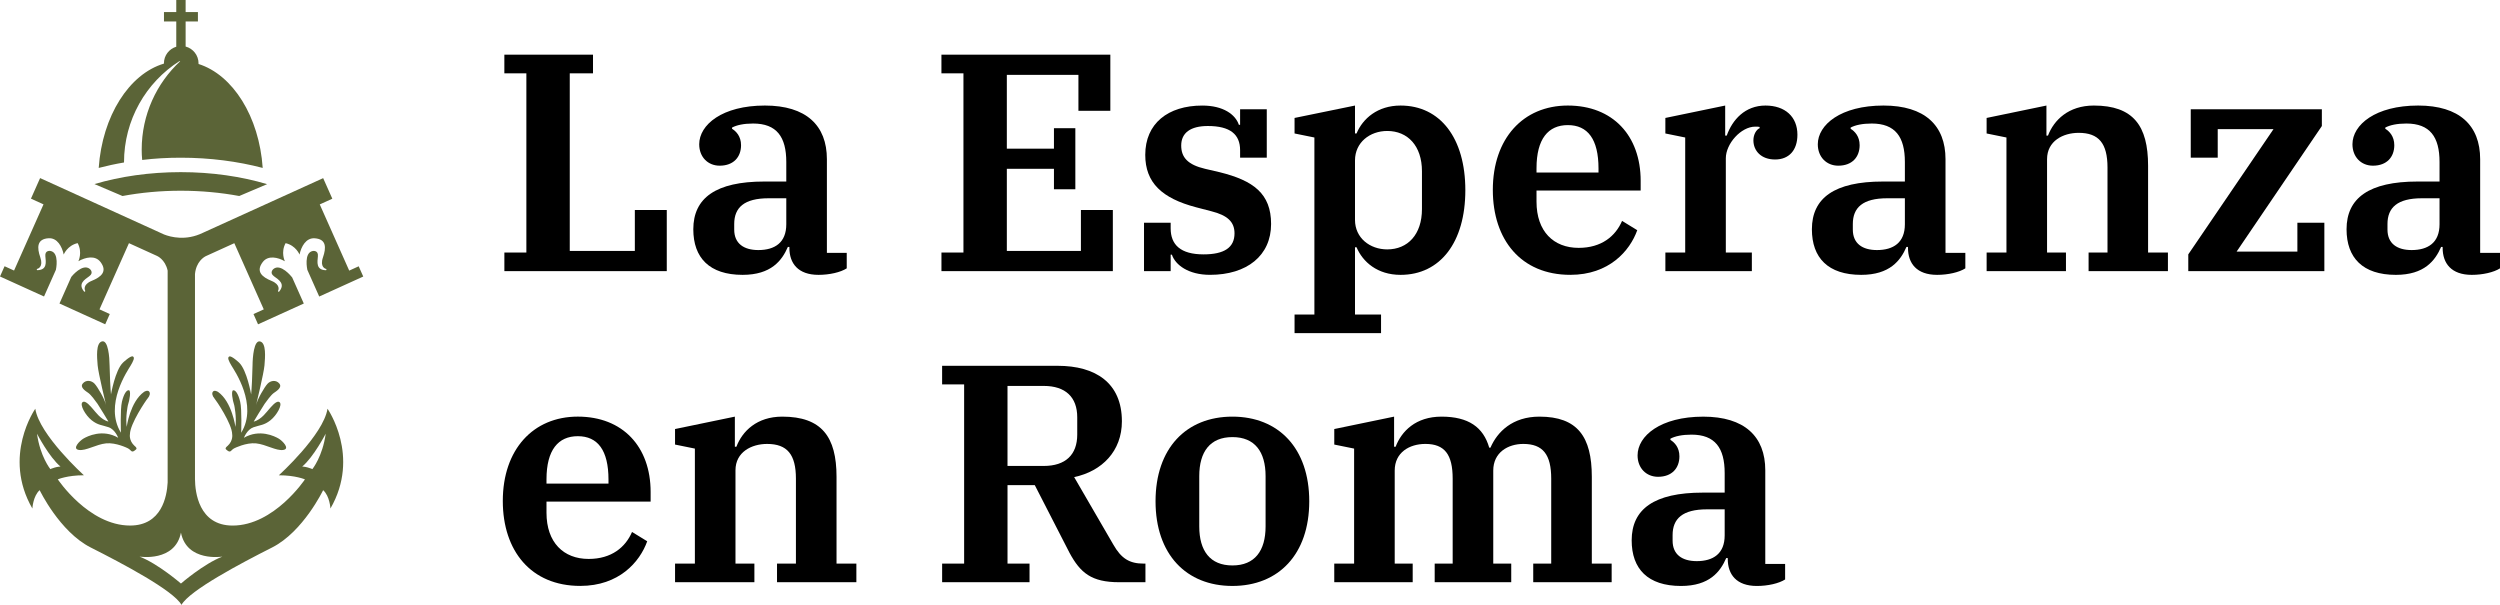 <?xml version="1.0" encoding="utf-8"?>
<!-- Generator: Adobe Illustrator 26.5.3, SVG Export Plug-In . SVG Version: 6.00 Build 0)  -->
<svg version="1.1" id="Capa_1" xmlns="http://www.w3.org/2000/svg" xmlns:xlink="http://www.w3.org/1999/xlink" x="0px" y="0px"
	 viewBox="0 0 124 30" style="enable-background:new 0 0 124 30;" xml:space="preserve">
<style type="text/css">
	.st0{fill:#5B6437;}
</style>
<g>
	<g>
		<path class="st0" d="M8.897,3.034c0.014,0,0.027,0.002,0.041,0.003c-1.171,1.087-1.91,2.65-1.91,4.386
			c0,0.173,0.008,0.342,0.024,0.511C7.67,7.858,8.311,7.822,8.965,7.822c1.447,0,2.821,0.181,4.065,0.507
			c-0.174-2.55-1.48-4.617-3.184-5.156c0.001-0.01,0.002-0.018,0.002-0.029c0-0.402-0.273-0.738-0.641-0.836V1.066h0.61V0.597h-0.61
			V0H8.743v0.597h-0.61v0.469h0.61v1.251C8.389,2.424,8.13,2.751,8.13,3.144c0,0.004,0,0.007,0.001,0.011
			c-1.727,0.513-3.057,2.6-3.235,5.174c0.406-0.105,0.825-0.197,1.255-0.27C6.151,5.941,7.247,4.085,8.897,3.034z"/>
		<path class="st0" d="M8.965,9.46c1.012,0,1.989,0.093,2.901,0.262l1.383-0.588c-1.283-0.382-2.738-0.596-4.284-0.596
			S5.964,8.752,4.685,9.13l1.391,0.592C6.984,9.553,7.956,9.46,8.965,9.46z"/>
		<path class="st0" d="M13.83,23.574c0.828,0,1.295,0.203,1.295,0.203s-1.528,2.291-3.586,2.291c-1.691,0-1.861-1.683-1.867-2.284
			c0-0.001-0.001-0.002-0.001-0.003V13.593c0.06-0.618,0.445-0.843,0.541-0.89l1.41-0.641l1.461,3.283l-0.51,0.232l0.226,0.509
			l2.269-1.031l-0.575-1.292l-0.025-0.03c0,0-0.543-0.691-0.907-0.39c0,0-0.217,0.18,0.026,0.358
			c0.243,0.178,0.574,0.375,0.263,0.757c0,0-0.019,0.027-0.045,0.007c-0.032-0.025-0.012-0.045-0.003-0.062
			c0,0,0.131-0.281-0.335-0.471c-0.466-0.19-0.794-0.465-0.433-0.937c0.264-0.345,0.748-0.234,1.096-0.036
			c0,0-0.217-0.436,0.036-0.899l0,0.001c0.511,0.114,0.691,0.566,0.691,0.566c0.082-0.395,0.319-0.836,0.75-0.808
			c0.589,0.038,0.578,0.468,0.412,0.947s0.129,0.565,0.129,0.565c0.019,0.004,0.047,0.002,0.044,0.043
			c-0.002,0.033-0.034,0.029-0.034,0.029c-0.49-0.016-0.418-0.397-0.39-0.699c0.028-0.302-0.249-0.256-0.249-0.256
			c-0.464,0.078-0.275,0.936-0.275,0.936l0.589,1.324l2.184-0.992l-0.226-0.508l-0.47,0.214l-1.461-3.283l0.623-0.283l-0.454-1.02
			l-5.963,2.71c-0.844,0.413-1.597,0.214-1.931,0.083L1.989,8.833l-0.454,1.02l0.623,0.283l-1.461,3.283l-0.47-0.214L0,13.714
			l2.184,0.992l0.589-1.324c0,0,0.189-0.858-0.275-0.936c0,0-0.277-0.046-0.249,0.256c0.028,0.302,0.1,0.684-0.39,0.699
			c0,0-0.032,0.004-0.034-0.029c-0.003-0.041,0.025-0.039,0.044-0.043c0,0,0.296-0.086,0.129-0.565s-0.178-0.91,0.412-0.947
			c0.431-0.027,0.667,0.413,0.75,0.808c0,0,0.181-0.452,0.691-0.566l0-0.001c0.253,0.463,0.036,0.899,0.036,0.899
			c0.348-0.198,0.832-0.309,1.096,0.036c0.361,0.472,0.033,0.748-0.433,0.937c-0.466,0.19-0.335,0.471-0.335,0.471
			c0.009,0.017,0.029,0.037-0.003,0.062c-0.026,0.02-0.045-0.007-0.045-0.007c-0.311-0.382,0.02-0.579,0.263-0.757
			c0.243-0.178,0.026-0.358,0.026-0.358c-0.364-0.301-0.911,0.382-0.911,0.382l-0.021,0.038L2.95,15.054l2.269,1.031l0.226-0.509
			l-0.51-0.232l1.461-3.283l1.388,0.631l0,0c0,0,0.407,0.165,0.531,0.73v10.513c-0.036,0.692-0.298,2.132-1.862,2.132
			c-2.059,0-3.586-2.291-3.586-2.291s0.466-0.203,1.295-0.203c0,0-2.211-1.999-2.412-3.299c0,0-1.648,2.348-0.145,4.948
			c0,0,0.032-0.617,0.362-0.91c0,0,0.989,2.064,2.533,2.844c1.544,0.78,4.091,2.12,4.501,2.844c0.41-0.723,2.949-2.064,4.493-2.844
			c1.544-0.78,2.533-2.844,2.533-2.844c0.33,0.292,0.362,0.91,0.362,0.91c1.504-2.6-0.145-4.948-0.145-4.948
			C16.041,21.575,13.83,23.574,13.83,23.574z M2.498,23.269c0,0-0.508-0.625-0.663-1.757c0,0,0.6,1.159,1.165,1.629
			c0,0-0.129,0.005-0.279,0.047C2.558,23.234,2.498,23.269,2.498,23.269z M8.975,28.944L8.975,28.944L8.975,28.944L8.975,28.944
			L8.975,28.944c-0.001-0.001-1.138-0.986-2.054-1.336c0,0,1.766,0.281,2.054-1.191l0-0.001c0,0,0,0,0,0c0,0,0,0,0,0l0,0.001
			c0.288,1.472,2.054,1.191,2.054,1.191C10.113,27.958,8.976,28.943,8.975,28.944z M15.493,23.269c0,0-0.06-0.035-0.224-0.081
			c-0.15-0.042-0.279-0.047-0.279-0.047c0.565-0.47,1.165-1.629,1.165-1.629C16.001,22.644,15.493,23.269,15.493,23.269z"/>
		<path class="st0" d="M4.135,21.756c-0.193,0.116-0.571,0.506-0.224,0.561c0.348,0.054,0.857-0.276,1.35-0.326
			c0.493-0.05,1.068,0.238,1.068,0.238s0.075,0.031,0.171,0.132c0.081,0.086,0.181-0.011,0.252-0.074
			c0.07-0.063-0.079-0.172-0.079-0.172c-0.29-0.264-0.228-0.577-0.228-0.577c0.004-0.515,0.791-1.678,0.886-1.787
			s0.141-0.259,0.058-0.339c-0.083-0.079-0.244,0.025-0.244,0.025c-0.692,0.49-0.861,1.736-0.861,1.736
			c-0.066-0.506,0.058-1.071,0.058-1.071c0.091-0.264,0.162-0.724,0.054-0.745c-0.108-0.021-0.248,0.155-0.348,0.569
			c-0.091,0.379-0.05,1.536-0.05,1.536c-0.853-1.381,0.352-3.109,0.48-3.326c0.128-0.218,0.224-0.402,0.112-0.456
			c-0.112-0.054-0.489,0.305-0.489,0.305c-0.389,0.372-0.596,1.577-0.596,1.577c-0.025-0.197-0.066-1.059-0.07-1.448
			c-0.004-0.389-0.066-1.259-0.377-1.18c-0.311,0.079-0.248,0.787-0.215,1.184c0.033,0.397,0.418,1.975,0.418,1.975
			c-0.066-0.301-0.422-0.904-0.571-1.063c-0.149-0.159-0.422-0.205-0.584-0.008c-0.162,0.197,0.153,0.381,0.282,0.473
			c0.128,0.092,0.348,0.389,0.447,0.531c0.099,0.142,0.543,0.883,0.543,0.883C5.001,20.823,4.711,20.396,4.62,20.3
			c-0.091-0.096-0.373-0.473-0.526-0.351c-0.153,0.121,0.137,0.644,0.451,0.895s0.514,0.234,0.841,0.347
			c0.327,0.113,0.476,0.523,0.476,0.523C5.088,21.262,4.33,21.639,4.135,21.756z"/>
		<path class="st0" d="M11.209,22.287c0.07,0.063,0.17,0.16,0.252,0.074c0.096-0.102,0.171-0.132,0.171-0.132
			s0.576-0.289,1.068-0.238c0.493,0.05,1.002,0.381,1.35,0.326c0.348-0.054-0.031-0.445-0.224-0.561
			c-0.195-0.117-0.952-0.494-1.727-0.042c0,0,0.149-0.41,0.476-0.523c0.327-0.113,0.526-0.096,0.841-0.347s0.605-0.774,0.451-0.895
			c-0.153-0.121-0.435,0.255-0.526,0.351c-0.091,0.096-0.381,0.523-0.758,0.611c0,0,0.443-0.741,0.543-0.883
			c0.099-0.142,0.319-0.439,0.447-0.531c0.128-0.092,0.443-0.276,0.282-0.473c-0.162-0.197-0.435-0.151-0.584,0.008
			c-0.149,0.159-0.505,0.761-0.571,1.063c0,0,0.385-1.577,0.418-1.975c0.033-0.397,0.095-1.105-0.215-1.184
			c-0.311-0.079-0.373,0.791-0.377,1.18c-0.004,0.389-0.046,1.251-0.07,1.448c0,0-0.207-1.205-0.596-1.577
			c0,0-0.377-0.36-0.489-0.305c-0.112,0.054-0.017,0.238,0.112,0.456c0.128,0.218,1.333,1.946,0.48,3.326
			c0,0,0.041-1.156-0.05-1.536c-0.099-0.414-0.24-0.59-0.348-0.569c-0.108,0.021-0.037,0.481,0.054,0.745
			c0,0,0.124,0.565,0.058,1.071c0,0-0.17-1.247-0.861-1.736c0,0-0.162-0.105-0.244-0.025c-0.083,0.079-0.037,0.23,0.058,0.339
			c0.095,0.109,0.882,1.272,0.886,1.787c0,0,0.062,0.314-0.228,0.577C11.288,22.116,11.139,22.224,11.209,22.287z"/>
	</g>
	<path d="M25.016,12.525h1.092V3.636h-1.092V2.713h4.397v0.923H28.26v8.812h3.228v-2.031h1.584v3.03h-8.055V12.525z"/>
	<path d="M34.388,11.372c0-1.554,1.122-2.368,3.52-2.368H39V8.034c0-1.246-0.476-1.907-1.645-1.907c-0.461,0-0.815,0.077-1.045,0.2
		v0.061c0.2,0.123,0.446,0.369,0.446,0.815c0,0.584-0.369,1.015-1.061,1.015c-0.584,0-1.014-0.431-1.014-1.061
		c0-0.968,1.138-1.922,3.259-1.922c2.044,0,3.074,0.984,3.074,2.661v4.645h0.984v0.769c-0.308,0.199-0.861,0.323-1.399,0.323
		c-1.015,0-1.445-0.569-1.445-1.338v-0.046h-0.077c-0.292,0.677-0.83,1.384-2.244,1.384C35.187,13.632,34.388,12.786,34.388,11.372z
		 M39,11.125V9.834h-0.876c-1.215,0-1.707,0.462-1.707,1.277v0.277c0,0.692,0.477,1.015,1.199,1.015
		C38.431,12.402,39,12.033,39,11.125z"/>
	<path d="M46.695,12.525h1.092V3.636h-1.092V2.713h8.378v2.783H53.49V3.713h-3.551v3.66h2.337V6.359h1.061v3.029h-1.061V8.373
		h-2.337v4.075h3.674v-2.031h1.584v3.03h-8.501V12.525z"/>
	<path d="M58.127,12.633h-0.062v0.815h-1.322v-2.4h1.322v0.278c0,0.815,0.492,1.291,1.63,1.291c1.03,0,1.537-0.338,1.537-1.045
		c0-0.569-0.354-0.892-1.138-1.091l-0.768-0.2c-1.691-0.446-2.521-1.215-2.521-2.599c0-1.554,1.122-2.446,2.829-2.446
		c1.045,0,1.645,0.446,1.814,0.954h0.061V5.421h1.323v2.398h-1.323V7.45c0-0.785-0.492-1.2-1.599-1.2
		c-0.861,0-1.322,0.339-1.322,0.969c0,0.584,0.323,0.953,1.184,1.154l0.722,0.168c1.676,0.416,2.552,1.061,2.552,2.569
		c0,1.569-1.199,2.522-3.028,2.522C58.942,13.632,58.296,13.14,58.127,12.633z"/>
	<path d="M64.21,15.601h0.984V6.82l-0.984-0.2V5.85l2.998-0.615v1.384h0.077c0.307-0.738,1.045-1.384,2.183-1.384
		c1.968,0,3.213,1.616,3.213,4.199c0,2.584-1.245,4.199-3.213,4.199c-1.153,0-1.876-0.645-2.183-1.368h-0.077v3.337H68.5v0.923
		h-4.29V15.601z M70.529,10.372V8.495c0-1.261-0.707-1.999-1.722-1.999c-0.861,0-1.599,0.568-1.599,1.46v2.953
		c0,0.892,0.738,1.461,1.599,1.461C69.821,12.371,70.529,11.633,70.529,10.372z"/>
	<path d="M74.044,9.419c0-2.553,1.506-4.184,3.72-4.184c2.229,0,3.613,1.492,3.613,3.738V9.45h-5.166v0.553
		c0,1.476,0.846,2.291,2.091,2.291c1.137,0,1.83-0.584,2.153-1.338l0.753,0.462c-0.369,1.03-1.399,2.214-3.321,2.214
		C75.443,13.632,74.044,11.894,74.044,9.419z M76.211,8.558h3.075v-0.2c0-1.46-0.538-2.153-1.522-2.153
		c-0.969,0-1.553,0.677-1.553,2.138V8.558z"/>
	<path d="M82.602,12.525h0.984V6.82l-0.984-0.2V5.85l2.967-0.615v1.492h0.077c0.277-0.785,0.907-1.492,1.922-1.492
		c0.969,0,1.584,0.554,1.584,1.446c0,0.769-0.416,1.23-1.107,1.23c-0.692,0-1.076-0.43-1.076-0.953c0-0.293,0.153-0.538,0.308-0.599
		V6.296c-0.062-0.015-0.123-0.015-0.215-0.015c-0.707,0-1.461,0.846-1.461,1.569v4.675h1.291v0.923h-4.289V12.525z"/>
	<path d="M89.87,11.372c0-1.554,1.122-2.368,3.521-2.368h1.091V8.034c0-1.246-0.476-1.907-1.644-1.907
		c-0.462,0-0.815,0.077-1.046,0.2v0.061c0.2,0.123,0.446,0.369,0.446,0.815c0,0.584-0.369,1.015-1.06,1.015
		c-0.584,0-1.015-0.431-1.015-1.061c0-0.968,1.137-1.922,3.259-1.922c2.044,0,3.075,0.984,3.075,2.661v4.645h0.984v0.769
		c-0.308,0.199-0.862,0.323-1.4,0.323c-1.014,0-1.445-0.569-1.445-1.338v-0.046h-0.077c-0.292,0.677-0.83,1.384-2.244,1.384
		C90.669,13.632,89.87,12.786,89.87,11.372z M94.482,11.125V9.834h-0.876c-1.214,0-1.706,0.462-1.706,1.277v0.277
		c0,0.692,0.476,1.015,1.199,1.015C93.914,12.402,94.482,12.033,94.482,11.125z"/>
	<path d="M98.536,12.525h0.984V6.82l-0.984-0.2V5.85l2.967-0.615v1.492h0.077c0.292-0.769,1.015-1.492,2.275-1.492
		c1.952,0,2.69,1,2.69,2.984v4.306h0.984v0.923h-3.935v-0.923h0.938V8.311c0-1.2-0.431-1.722-1.43-1.722
		c-0.768,0-1.568,0.4-1.568,1.307v4.629h0.938v0.923h-3.935V12.525z"/>
	<path d="M108.539,12.617l4.227-6.212h-2.767v1.414h-1.338V5.421h6.503v0.83l-4.228,6.228h3.014v-1.43h1.338v2.4h-6.749V12.617z"/>
	<path d="M116.389,11.372c0-1.554,1.122-2.368,3.521-2.368h1.091V8.034c0-1.246-0.476-1.907-1.644-1.907
		c-0.462,0-0.815,0.077-1.046,0.2v0.061c0.2,0.123,0.446,0.369,0.446,0.815c0,0.584-0.369,1.015-1.06,1.015
		c-0.584,0-1.015-0.431-1.015-1.061c0-0.968,1.137-1.922,3.259-1.922c2.044,0,3.075,0.984,3.075,2.661v4.645H124v0.769
		c-0.308,0.199-0.862,0.323-1.4,0.323c-1.014,0-1.445-0.569-1.445-1.338v-0.046h-0.077c-0.292,0.677-0.83,1.384-2.244,1.384
		C117.189,13.632,116.389,12.786,116.389,11.372z M121.001,11.125V9.834h-0.876c-1.214,0-1.706,0.462-1.706,1.277v0.277
		c0,0.692,0.476,1.015,1.199,1.015C120.433,12.402,121.001,12.033,121.001,11.125z"/>
	<path d="M24.939,24.848c0-2.553,1.506-4.184,3.72-4.184c2.229,0,3.612,1.492,3.612,3.738v0.477h-5.165v0.553
		c0,1.476,0.846,2.291,2.091,2.291c1.138,0,1.829-0.584,2.152-1.338l0.753,0.462c-0.369,1.03-1.399,2.214-3.321,2.214
		C26.338,29.062,24.939,27.324,24.939,24.848z M27.106,23.988h3.075v-0.2c0-1.46-0.538-2.153-1.522-2.153
		c-0.968,0-1.553,0.677-1.553,2.138V23.988z"/>
	<path d="M33.482,27.955h0.984V22.25l-0.984-0.2V21.28l2.967-0.615v1.492h0.077c0.292-0.769,1.014-1.492,2.275-1.492
		c1.953,0,2.691,1,2.691,2.984v4.306h0.984v0.923H38.54v-0.923h0.938v-4.214c0-1.2-0.431-1.722-1.43-1.722
		c-0.769,0-1.568,0.4-1.568,1.307v4.629h0.938v0.923h-3.935V27.955z"/>
	<g>
		<path d="M46.729,27.955h1.092v-8.888h-1.092v-0.923h5.734c1.876,0,3.183,0.846,3.183,2.753c0,1.476-0.984,2.476-2.368,2.767
			l1.937,3.338c0.4,0.708,0.815,0.953,1.507,0.953h0.092v0.923h-1.307c-1.368,0-1.921-0.461-2.46-1.461l-1.721-3.353h-1.353v3.891
			h1.092v0.923h-4.335V27.955z M49.972,23.111h1.798c1.077,0,1.661-0.553,1.661-1.554v-0.861c0-0.999-0.584-1.554-1.661-1.554
			h-1.798V23.111z"/>
		<path d="M57.315,24.864c0-2.63,1.522-4.199,3.812-4.199s3.812,1.569,3.812,4.199s-1.522,4.199-3.812,4.199
			S57.315,27.494,57.315,24.864z M62.773,26.109v-2.492c0-1.215-0.538-1.937-1.645-1.937s-1.645,0.723-1.645,1.937v2.492
			c0,1.215,0.538,1.937,1.645,1.937S62.773,27.324,62.773,26.109z"/>
		<path d="M66.18,27.955h0.984V22.25l-0.984-0.2V21.28l2.967-0.615v1.492h0.077c0.292-0.769,0.999-1.492,2.275-1.492
			c1.336,0,2.075,0.523,2.366,1.539h0.062c0.338-0.785,1.091-1.539,2.429-1.539c1.891,0,2.598,1,2.598,2.984v4.306h0.984v0.923
			h-3.89v-0.923h0.892v-4.214c0-1.2-0.415-1.722-1.384-1.722c-0.753,0-1.491,0.415-1.491,1.322v4.614h0.892v0.923h-3.797v-0.923
			h0.892v-4.214c0-1.2-0.4-1.722-1.353-1.722c-0.785,0-1.522,0.415-1.522,1.322v4.614h0.892v0.923h-3.89V27.955z"/>
		<path d="M80.931,26.802c0-1.554,1.122-2.368,3.521-2.368h1.092v-0.969c0-1.246-0.477-1.907-1.645-1.907
			c-0.462,0-0.816,0.077-1.046,0.2v0.061c0.2,0.123,0.446,0.369,0.446,0.815c0,0.584-0.369,1.015-1.06,1.015
			c-0.584,0-1.015-0.431-1.015-1.061c0-0.968,1.137-1.922,3.259-1.922c2.045,0,3.075,0.984,3.075,2.661v4.645h0.984v0.769
			c-0.308,0.199-0.862,0.323-1.4,0.323c-1.014,0-1.445-0.569-1.445-1.338v-0.046H85.62c-0.292,0.677-0.83,1.384-2.244,1.384
			C81.73,29.062,80.931,28.216,80.931,26.802z M85.544,26.555v-1.292h-0.877c-1.214,0-1.706,0.462-1.706,1.277v0.277
			c0,0.692,0.476,1.015,1.199,1.015C84.975,27.832,85.544,27.462,85.544,26.555z"/>
	</g>
</g>
</svg>
